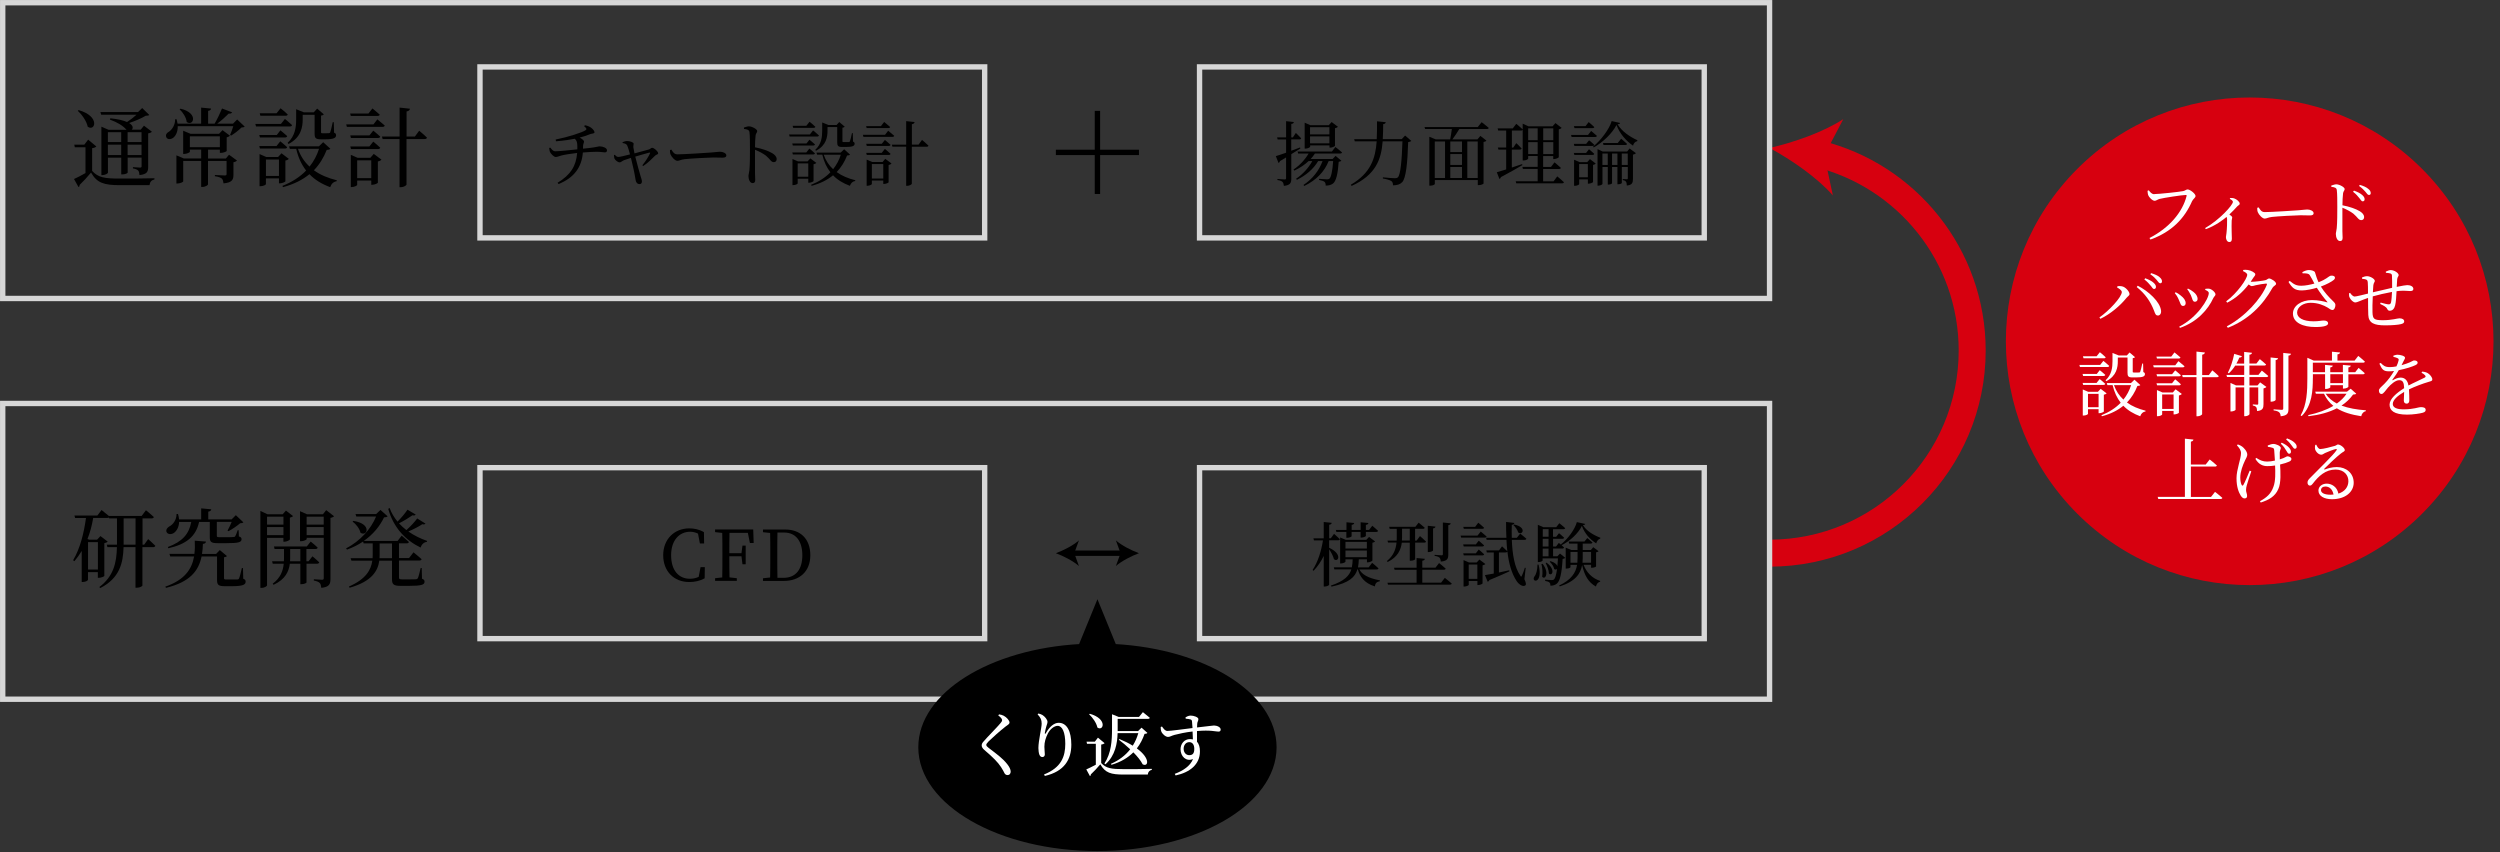 <?xml version="1.0" encoding="UTF-8"?><svg id="_レイヤー_2" xmlns="http://www.w3.org/2000/svg" viewBox="0 0 450.96 153.76"><rect x="0" y="0" width="450.96" height="153.76" fill="#333333" stroke="none"/><defs><style>.cls-1{stroke:#d7000f;stroke-width:4.87px;}.cls-1,.cls-2,.cls-3,.cls-4{fill:none;stroke-miterlimit:10;}.cls-2,.cls-3{stroke-width:.97px;}.cls-2,.cls-4{stroke:#000;}.cls-3{stroke:#d7d7d7;}.cls-5{fill:#fff;}.cls-6{fill:#d7000f;}.cls-4{stroke-width:.81px;}</style></defs><g id="_内容"><path class="cls-1" d="M327.95,27.74c15.96,3.92,27.8,18.32,27.8,35.49,0,20.19-16.36,36.55-36.55,36.55"/><path class="cls-6" d="M319.19,26.69c3.9,2.08,8.65,5.38,11.43,8.56l-1.55-7.22,3.43-6.54c-3.54,2.32-8.99,4.23-13.3,5.2Z"/><rect class="cls-3" x=".49" y=".49" width="318.71" height="53.35"/><path d="M16.61,30.82c1.11,1.22,2.27,1.39,5.02,1.39,1.84,0,4.32,0,6.23-.06v.22c-.53.11-.83.45-.89,1.03h-5.33c-2.88,0-4.14-.39-5.22-2.27-.59.72-1.5,1.71-2.07,2.24.03.2-.05.3-.19.37l-.81-1.45c.53-.23,1.31-.64,2.07-1.07v-4.66h-1.93l-.09-.47h1.81l.69-.9,1.48,1.23c-.11.12-.34.25-.76.31v4.1ZM14.18,19.86c4,1.14,2.94,3.96,1.64,2.99-.19-.98-1.03-2.17-1.79-2.87l.16-.12ZM18.25,20.67l-.14-.45h6.78l.76-.73,1.28,1.25c-.14.11-.31.12-.65.14-.72.45-1.96.97-2.99,1.31.76.47.75.95.47,1.2h1.62l.59-.72,1.43,1.09c-.09.12-.34.25-.67.3v6.01c0,.87-.17,1.37-1.57,1.51-.03-.36-.08-.64-.23-.81-.16-.16-.44-.31-.95-.39v-.23s1,.08,1.26.08c.25,0,.3-.08.3-.26v-1.54h-2.51v2.7c0,.08-.36.33-.97.33h-.19v-3.02h-2.4v2.71c0,.14-.5.44-1.01.44h-.17v-8.74l1.28.56h3.27l-.08-.06c-.53-.61-1.5-1.26-2.94-1.78l.08-.23c1.42.14,2.38.39,3.01.67.58-.37,1.23-.87,1.71-1.31h-6.36ZM19.46,23.85v1.78h2.4v-1.78h-2.4ZM21.86,27.97v-1.87h-2.4v1.87h2.4ZM23.02,23.85v1.78h2.51v-1.78h-2.51ZM25.53,27.97v-1.87h-2.51v1.87h2.51Z"/><path d="M44.14,22.84c-.12.11-.28.14-.58.16-.47.48-1.26,1.09-1.87,1.46l-.19-.12c.19-.41.42-1.04.58-1.57h-10.02c.03,1.07-.41,1.81-.87,2.12-.44.3-1.03.28-1.2-.16-.16-.41.08-.76.45-.95.59-.36,1.18-1.28,1.15-2.26l.25-.02c.09.28.14.56.19.81h4.25v-2.9l1.79.17c-.02.22-.16.36-.53.42v2.31h1.17c.48-.81,1.01-1.93,1.34-2.74l1.82.69c-.08.17-.3.28-.62.23-.51.53-1.31,1.26-2.07,1.82h2.85l.75-.76,1.36,1.29ZM41.3,27.9l1.45,1.06c-.09.11-.34.26-.64.31v2.24c0,.87-.2,1.42-1.79,1.57-.05-.37-.11-.67-.31-.87-.22-.17-.59-.34-1.25-.42v-.22s1.42.08,1.78.08c.26,0,.33-.08.33-.28v-2.34h-3.35v4.24c0,.09-.41.45-1.03.45h-.2v-4.69h-3.24v3.68c0,.12-.54.39-1.06.39h-.17v-5.08l1.32.56h3.15v-1.59h-2.04v.39c0,.11-.55.39-1.04.39h-.17v-4.19l1.31.55h5.17l.62-.65,1.34,1c-.09.11-.31.23-.59.3v2.46c-.02.09-.62.34-1.03.34h-.2v-.58h-2.13v1.59h3.21l.58-.69ZM32.56,19.6c3.38.81,2.29,3.29,1.12,2.4-.08-.79-.69-1.74-1.28-2.27l.16-.12ZM34.25,26.55h5.41v-1.96h-5.41v1.96Z"/><path d="M51.39,21.45s.81.64,1.29,1.11c-.03.17-.17.25-.39.25h-6.11l-.12-.45h4.61l.72-.9ZM49.93,24.35l.65-.84s.75.59,1.23,1.04c-.05.17-.2.25-.42.25h-4.5l-.12-.45h3.16ZM46.89,26.8l-.12-.45h3.1l.69-.86s.76.61,1.23,1.06c-.03.17-.17.25-.39.25h-4.5ZM51.49,32.7c-.02.11-.59.37-.98.37h-.19v-.89h-2.35v1.04c0,.11-.48.37-.98.37h-.17v-5.8l1.21.53h2.13l.62-.67,1.32,1.01c-.09.11-.33.25-.62.3v3.72ZM46.97,20.88l-.12-.45h3.04l.72-.9s.81.64,1.29,1.12c-.03.17-.19.23-.39.23h-4.53ZM50.32,31.74v-2.96h-2.35v2.96h2.35ZM59.59,26.83c-.12.14-.28.19-.65.2-.55,1.39-1.29,2.62-2.32,3.68,1.15.84,2.55,1.42,4.13,1.81l-.02.17c-.56.08-.97.47-1.17,1.07-1.51-.56-2.76-1.31-3.74-2.34-1.23,1.01-2.79,1.81-4.77,2.34l-.11-.23c1.74-.69,3.18-1.62,4.28-2.77-.81-1.04-1.42-2.32-1.79-3.91h-1.15l-.14-.45h5.38l.78-.75,1.29,1.18ZM51.88,25.77c1.37-1.26,1.54-2.85,1.54-4.22v-1.85l1.39.56h1.79l.61-.67,1.21,1.04c-.09.09-.23.19-.51.22v2.99c0,.16.05.2.3.2h.58c.25,0,.47,0,.56-.02.11-.02.16-.03.22-.16.09-.22.28-1.01.45-1.82h.19l.05,1.89c.31.12.36.26.36.48,0,.47-.45.72-1.9.72h-.86c-.95,0-1.11-.26-1.11-1.04v-3.38h-2.15v.84c0,1.29-.25,3.24-2.56,4.42l-.16-.2ZM53.75,26.84c.45,1.31,1.17,2.37,2.09,3.21.76-.95,1.34-2.04,1.71-3.21h-3.8Z"/><path d="M68.06,21.52s.83.67,1.34,1.12c-.03.17-.19.25-.4.25h-6.43l-.12-.45h4.91l.72-.92ZM63.28,20.92l-.12-.44h3.3l.72-.92s.81.65,1.32,1.12c-.05.17-.19.23-.41.23h-4.81ZM66.63,24.43l.7-.86s.78.61,1.26,1.07c-.05.17-.19.25-.41.25h-4.88l-.12-.47h3.44ZM63.31,26.89l-.12-.47h3.44l.7-.87s.78.62,1.26,1.09c-.05.17-.19.25-.41.25h-4.88ZM67.42,27.76l1.39,1.04c-.09.12-.34.26-.65.33v3.83c-.02.11-.61.37-1,.37h-.19v-.76h-2.54v.78c0,.12-.5.39-.98.39h-.17v-5.81l1.21.53h2.32l.61-.7ZM66.97,32.13v-3.21h-2.54v3.21h2.54ZM75.6,23.57s.9.73,1.42,1.26c-.03.17-.2.25-.42.25h-3.27v8.19c0,.19-.54.5-1.01.5h-.25v-8.69h-3.05l-.12-.45h3.18v-5.22l1.87.2c-.05.25-.19.42-.61.5v4.52h1.5l.78-1.06Z"/><line class="cls-2" x1="197.96" y1="34.99" x2="197.96" y2="20"/><line class="cls-2" x1="190.46" y1="27.49" x2="205.45" y2="27.49"/><path d="M105.52,22.59c.57.11.91.3,1.16.49.24.19.56.53.56.78s-.46.22-.76.33c-.68.27-1.26.47-1.92.63.42.21.79.53.79.7,0,.28-.18.38-.18.96v.34c.75-.08,1.47-.15,1.86-.22.8-.11.91-.2,1.14-.2.58,0,1.32.29,1.32.7,0,.27-.13.39-.4.39-.23,0-.76-.11-1.42-.11-.58,0-1.67.05-2.53.13-.21,2.66-1.56,4.54-4.38,5.69l-.18-.23c2.37-1.45,3.33-3,3.53-5.38-1,.11-2.44.34-2.91.48-.35.09-.63.25-.96.25s-.89-.58-1.04-.92c-.06-.15-.11-.39-.13-.71l.2-.06c.3.39.53.66.87.66.83,0,2.95-.24,4-.35v-.57c-.01-.63-.08-1.01-.46-1.34-.7.14-1.73.32-3.39.46l-.06-.32c2.14-.42,4.81-1.27,5.4-1.68.23-.16.22-.34-.27-.73l.15-.16Z"/><path d="M112.31,25.64c.27-.1.52-.2.83-.2.42,0,1.16.21,1.16.48,0,.2-.08.39-.05.67.03.18.1.63.2,1.08.9-.24,2.26-.61,2.64-.72.21-.08.38-.29.53-.29.38,0,1.1.66,1.1.99,0,.23-.38.24-.54.42-.46.44-1.21,1.26-2.16,1.88l-.15-.14c.61-.73,1.15-1.63,1.38-2.14.06-.14.01-.16-.13-.14-.43.1-1.62.46-2.53.72.32,1.29.76,2.86.96,3.52.09.29.24.72.24.95,0,.32-.14.49-.44.49-.4,0-.66-.34-.71-.81-.13-.9-.52-2.75-.83-3.92-.51.16-1.05.34-1.25.42-.39.16-.54.39-.78.39-.33,0-.81-.39-.95-.7-.05-.14-.06-.37-.08-.61l.14-.06c.18.18.34.39.64.39.27.01,1.23-.23,2.11-.46-.15-.58-.37-1.35-.52-1.63-.11-.24-.39-.34-.8-.42l-.03-.16Z"/><path d="M121.12,27.01c.29.46.51.83,1.08.83,1.19,0,5.45-.28,6.08-.33.85-.06,1.26-.14,1.58-.14.57,0,1.16.27,1.16.67,0,.25-.19.4-.65.4s-.9-.03-1.71-.03-4.19.19-5.14.3c-.78.09-.94.3-1.34.3s-1.04-.68-1.23-1.16c-.1-.25-.1-.52-.1-.78l.25-.08Z"/><path d="M134.19,23.01c.34-.1.63-.22.9-.22.57,0,1.5.52,1.5.85,0,.29-.24.37-.29.78-.08.57-.1,1.43-.11,2.15,1.23.23,2.44.65,3.14,1.08.43.27.77.61.77,1.06,0,.29-.18.54-.51.54-.52,0-.64-.52-1.45-1.19-.52-.38-1.14-.72-1.95-1.05-.01.99-.01,2.95,0,4.23.01.58.04.97.04,1.18,0,.43-.13.61-.47.61-.49,0-.75-.68-.75-1.26,0-.29.11-.54.17-1.05.1-.94.1-2.9.1-3.81,0-1.02,0-2.45-.09-3.07-.05-.4-.37-.51-.99-.58v-.24Z"/><path d="M146.67,23.53s.66.52,1.05.9c-.03.14-.14.2-.32.2h-4.96l-.1-.37h3.74l.58-.73ZM145.48,25.88l.53-.68s.61.48,1,.85c-.04.14-.16.2-.34.2h-3.66l-.1-.37h2.57ZM143.02,27.87l-.1-.37h2.52l.56-.7s.62.49,1,.86c-.03.14-.14.2-.32.2h-3.66ZM146.75,32.66c-.01.09-.48.3-.8.3h-.15v-.72h-1.91v.85c0,.09-.39.3-.8.3h-.14v-4.71l.99.43h1.73l.51-.54,1.08.82c-.08.09-.27.2-.51.24v3.02ZM143.08,23.06l-.1-.37h2.47l.58-.73s.66.52,1.05.91c-.03.14-.15.19-.32.19h-3.68ZM145.8,31.88v-2.4h-1.91v2.4h1.91ZM153.33,27.89c-.1.11-.23.15-.53.16-.44,1.13-1.05,2.12-1.88,2.99.94.68,2.07,1.15,3.35,1.47v.14c-.47.06-.8.38-.96.87-1.23-.46-2.24-1.06-3.04-1.9-1,.82-2.26,1.47-3.87,1.9l-.09-.19c1.42-.56,2.58-1.32,3.48-2.25-.66-.85-1.15-1.88-1.46-3.18h-.94l-.11-.37h4.36l.63-.61,1.05.96ZM147.06,27.03c1.11-1.02,1.25-2.31,1.25-3.43v-1.51l1.13.46h1.46l.49-.54.99.85c-.08.08-.19.15-.42.18v2.43c0,.13.04.16.24.16h.47c.2,0,.38,0,.46-.01.09-.01.13-.03.18-.13.08-.18.23-.82.37-1.48h.15l.04,1.53c.25.1.29.22.29.39,0,.38-.37.58-1.54.58h-.7c-.77,0-.9-.22-.9-.85v-2.74h-1.75v.68c0,1.05-.2,2.63-2.08,3.59l-.13-.16ZM148.58,27.91c.37,1.06.95,1.92,1.7,2.61.62-.77,1.09-1.66,1.39-2.61h-3.09Z"/><path d="M160.21,23.58s.67.54,1.09.91c-.03.14-.15.2-.33.2h-5.22l-.1-.37h3.99l.58-.75ZM156.33,23.1l-.1-.35h2.68l.58-.75s.66.53,1.08.91c-.04.14-.15.19-.33.19h-3.91ZM159.05,25.95l.57-.7s.63.49,1.02.87c-.04.14-.15.2-.33.2h-3.96l-.1-.38h2.8ZM156.35,27.95l-.1-.38h2.8l.57-.71s.63.51,1.02.89c-.04.14-.15.2-.33.2h-3.96ZM159.69,28.65l1.13.85c-.08.1-.28.22-.53.27v3.11c-.01.09-.49.3-.81.3h-.15v-.62h-2.06v.63c0,.1-.4.32-.8.32h-.14v-4.72l.99.43h1.88l.49-.57ZM159.33,32.2v-2.61h-2.06v2.61h2.06ZM166.33,25.25s.73.59,1.15,1.02c-.03.14-.16.2-.34.2h-2.66v6.65c0,.15-.44.4-.82.4h-.2v-7.06h-2.48l-.1-.37h2.58v-4.24l1.52.16c-.04.2-.15.34-.49.4v3.67h1.21l.63-.86Z"/><rect class="cls-3" x="86.58" y="12.07" width="91.04" height="30.84"/><path d="M234.59,26.77c-.44.28-1,.63-1.66,1.04v4.39c0,.76-.14,1.2-1.34,1.33-.03-.3-.09-.54-.24-.71-.16-.16-.44-.28-.92-.34v-.2s1.06.09,1.29.09c.2,0,.27-.06.27-.24v-3.73c-.34.22-.71.43-1.1.66-.03.14-.13.28-.27.33l-.48-1.23c.37-.1,1.04-.33,1.85-.61v-2.39h-1.52l-.1-.37h1.62v-2.93l1.4.15c-.03.19-.15.32-.46.35v2.43h.28l.54-.81s.61.57.96.97c-.04.14-.15.2-.33.2h-1.46v2.04c.52-.19,1.05-.39,1.59-.59l.06.18ZM237.19,27.69c-.22.34-.47.68-.76.99h3.95l.54-.56,1.04.87c-.08.1-.23.16-.48.19-.15,2.24-.48,3.49-1.02,3.92-.34.27-.8.38-1.33.38.01-.28-.04-.52-.2-.67-.16-.15-.57-.28-.99-.35v-.2c.44.03,1.19.09,1.42.09.21,0,.33-.03.44-.11.3-.25.56-1.35.68-3.18h-.81c-.78,1.95-2.25,3.44-4.41,4.49l-.13-.19c1.64-1.08,2.8-2.58,3.44-4.3h-.8c-.83,1.42-2.19,2.57-3.83,3.38l-.14-.2c1.23-.82,2.25-1.97,2.92-3.18h-.67c-.72.68-1.61,1.26-2.58,1.72l-.14-.2c1.13-.75,2.09-1.8,2.72-2.88h-1.88l-.1-.37h6.19l.63-.81s.75.57,1.19.97c-.03.14-.15.2-.32.2h-4.57ZM236.31,26.49c0,.09-.43.32-.82.32h-.15v-4.68l1.04.46h3.3l.53-.58,1.14.87c-.09.1-.28.19-.54.25v3.16c-.01.09-.48.34-.83.34h-.16v-.4h-3.49v.27ZM236.31,22.95v1.29h3.49v-1.29h-3.49ZM239.8,25.85v-1.25h-3.49v1.25h3.49Z"/><path d="M254.57,25.42c-.11.11-.27.16-.56.22-.11,3.81-.41,6.5-1.06,7.2-.39.42-.92.59-1.68.59.01-.32-.06-.59-.28-.76-.25-.18-.91-.37-1.54-.47v-.21c.72.08,1.85.16,2.18.16.27,0,.38-.04.52-.16.48-.43.72-3.07.83-6.5h-3.57c-.25,3.24-1.21,6.05-5.6,8.05l-.14-.22c3.59-2.1,4.44-4.76,4.66-7.83h-3.95l-.11-.38h4.07c.06-1.02.05-2.11.05-3.23l1.58.16c-.04.19-.14.32-.46.35-.01.92-.03,1.83-.08,2.71h3.42l.61-.65,1.11.96Z"/><path d="M267.25,22.03s.82.61,1.3,1.04c-.04.14-.16.2-.33.2h-4.98c-.38.63-.86,1.35-1.25,1.87h4.52l.53-.63,1.09.86c-.09.11-.24.19-.52.24v7.48c0,.08-.38.3-.87.3h-.17v-.91h-7.75v.71c0,.08-.33.3-.83.3h-.16v-8.82l1.15.47h2.61c.1-.52.23-1.28.3-1.87h-4.82l-.11-.35h9.6l.71-.89ZM258.81,32.11h1.85v-6.59h-1.85v6.59ZM263.72,25.52h-2.11v1.91h2.11v-1.91ZM263.72,27.79h-2.11v1.96h2.11v-1.96ZM261.61,32.11h2.11v-1.99h-2.11v1.99ZM264.68,25.52v6.59h1.88v-6.59h-1.88Z"/><path d="M273.53,22.35s.72.58,1.15,1c-.02.14-.15.2-.33.2h-1.63v3.07h.25l.54-.8s.62.57.97.97c-.04.13-.15.19-.33.19h-1.44v3.24c.59-.19,1.21-.4,1.85-.62l.06.18c-.9.52-2.18,1.28-3.87,2.16-.04.15-.15.29-.28.34l-.47-1.21c.34-.09.95-.28,1.69-.51v-3.58h-1.4l-.1-.37h1.5v-3.07h-1.44l-.1-.38h2.73l.63-.82ZM280.91,31.82s.75.61,1.2,1.05c-.04.14-.17.2-.34.2h-8.26l-.1-.37h3.96v-2.23h-2.66l-.1-.37h2.76v-1.96h-1.71v.47c0,.11-.41.34-.82.34h-.17v-6.64l1.06.48h4.33l.52-.59,1.12.87c-.08.1-.27.2-.52.27v5.01c-.01.1-.51.34-.85.34h-.15v-.54h-1.82v1.96h1.42l.63-.83s.72.58,1.15,1c-.03.14-.17.2-.34.2h-2.86v2.23h1.88l.66-.89ZM275.66,23.15v2.14h1.71v-2.14h-1.71ZM277.37,27.79v-2.15h-1.71v2.15h1.71ZM278.37,23.15v2.14h1.82v-2.14h-1.82ZM280.19,27.79v-2.15h-1.82v2.15h1.82Z"/><path d="M287.02,23.62s.63.52,1.04.89c-.04.14-.16.2-.33.2h-4.24l-.1-.37h3.06l.57-.72ZM286.11,25.96l.53-.66s.59.47.95.82c-.03.14-.15.2-.32.2h-3.28l-.1-.37h2.21ZM283.99,27.96l-.1-.37h2.21l.53-.67s.59.48.95.83c-.03.14-.15.2-.32.2h-3.28ZM284.01,23.1l-.1-.35h2.1l.56-.73s.63.52,1.02.9c-.04.14-.15.19-.32.19h-3.26ZM286.8,28.7l1.05.81c-.08.1-.27.19-.49.24v3.09c-.01.08-.48.29-.78.29h-.15v-.77h-1.57v.86c0,.09-.41.3-.78.3h-.14v-4.71l.97.43h1.4l.49-.54ZM286.42,31.98v-2.38h-1.57v2.38h1.57ZM292.24,22.18c-.03.14-.15.22-.46.23.73,1.25,2.19,2.26,3.57,2.88v.16c-.42.1-.71.44-.77.83-1.28-.87-2.43-2.21-2.99-3.73-.81,1.56-2.49,3.14-4.11,4.05l-.1-.16c1.35-1.08,2.93-3.15,3.34-4.6l1.52.34ZM293.95,26.78l1.15.85c-.09.11-.28.22-.54.27v4.33c0,.73-.13,1.14-1.11,1.24-.01-.29-.04-.53-.14-.68-.1-.15-.27-.25-.59-.3v-.2s.57.05.73.05c.15,0,.18-.06.18-.22v-1.99h-1.08v2.88c0,.06-.25.23-.66.23h-.13v-3.11h-.97v2.93c0,.05-.25.24-.66.24h-.11v-3.18h-.96v3.05c0,.11-.37.32-.75.32h-.14v-6.59l.95.44h4.38l.46-.56ZM290.01,29.75v-2.05h-.96v2.05h.96ZM292.42,25.02s.67.54,1.08.94c-.04.14-.16.2-.34.2h-3.91l-.1-.37h2.67l.61-.77ZM291.76,29.75v-2.05h-.97v2.05h.97ZM293.62,29.75v-2.05h-1.08v2.05h1.08Z"/><rect class="cls-3" x="216.38" y="12.07" width="91.04" height="30.84"/><rect class="cls-3" x=".49" y="72.78" width="318.71" height="53.35"/><path d="M26.71,97.23s.83.72,1.31,1.22c-.05.17-.19.25-.41.25h-1.92v6.93c-.02.09-.41.39-1.03.39h-.22v-7.32h-2.15c-.08,2.84-.7,5.59-4.19,7.37l-.19-.17c2.6-1.96,3.12-4.42,3.18-7.2h-1.71l-.12-.45h1.84v-4.74h-1.4l-.05-.16c-.06.05-.17.08-.3.08h-2.54c-.22,1.34-.56,2.62-1.03,3.8l.3.12h1.43l.61-.65,1.31,1c-.09.11-.33.22-.61.28v5.92c-.02.08-.58.33-.97.33h-.2v-1.03h-1.78v1.39c0,.11-.37.39-.93.39h-.2v-5.59c-.39.65-.83,1.26-1.32,1.84l-.23-.17c1.25-2.1,1.95-4.88,2.32-7.62h-1.96l-.12-.44h4.13l.76-1s.78.61,1.32,1.07h5.91l.78-1.03s.9.72,1.42,1.22c-.03.17-.19.25-.39.25h-1.65v4.74h.3l.72-1.01ZM15.88,97.79v4.95h1.78v-4.95h-1.78ZM24.45,98.25v-4.74h-2.15v4.74h2.15Z"/><path d="M43.89,104.4c.34.12.42.28.42.53,0,.55-.53.81-2.51.81h-1.26c-1.2,0-1.39-.28-1.39-1.17v-4.19h-2.79c-.53,2.6-2.1,4.61-6.42,5.66l-.12-.22c3.46-1.2,4.78-3.12,5.19-5.44h-4.3l-.14-.47h4.5c.09-.76.11-1.56.06-2.38l2.03.16c-.03.26-.23.39-.56.42-.02.62-.06,1.23-.16,1.81h2.54l.67-.7,1.29,1.09c-.08.09-.23.17-.53.22v3.75c0,.2.06.25.44.25h1.99c.14-.02.22-.05.28-.19.12-.23.31-1.03.51-1.87h.2l.05,1.93ZM32.31,94.13c-.03,1.03-.5,1.71-.98,2.03-.45.28-1.09.25-1.29-.2-.14-.41.11-.76.5-1,.67-.31,1.32-1.22,1.31-2.24h.26c.11.34.16.67.19.97h3.99v-1.99l1.82.17c-.03.22-.17.36-.54.42v1.4h4.21l.76-.76,1.36,1.29c-.11.12-.28.16-.59.17-.51.45-1.42,1.07-2.1,1.43l-.17-.11c.23-.41.55-1.06.75-1.57h-2.68v2.51c0,.19.05.25.5.25h1.29c.54,0,1.01,0,1.21-.03.16,0,.25-.03.31-.12.11-.16.28-.58.45-1.11h.17l.05,1.12c.39.12.48.28.48.5,0,.53-.48.73-2.76.72h-1.51c-1.23,0-1.46-.23-1.46-1.09v-2.74h-1.93c-.56,2.62-2.31,4.02-5.55,4.75l-.08-.23c2.63-.97,3.82-2.35,4.22-4.52h-2.18Z"/><path d="M48.17,97v8.57c0,.16-.42.47-.98.47h-.22v-13.88l1.28.61h2.74l.59-.67,1.29,1c-.09.09-.31.22-.58.28v3.93c-.02.12-.59.41-.98.41h-.19v-.7h-2.96ZM48.17,93.2v1.43h2.96v-1.43h-2.96ZM51.13,96.53v-1.46h-2.96v1.46h2.96ZM55.29,101.69v3.38c0,.06-.36.31-.92.31h-.19v-3.69h-1.9c-.17,1.36-.78,2.8-2.93,3.8l-.16-.2c1.42-1.06,1.87-2.34,1.99-3.6h-1.98l-.12-.45h2.13c.02-.19.02-.37.02-.56v-1.65h-1.7l-.11-.45h5.92l.7-.89s.79.62,1.26,1.09c-.03.17-.17.25-.39.25h-1.64v2.21h.39l.7-.89s.76.62,1.23,1.09c-.05.17-.2.25-.42.25h-1.9ZM54.18,101.24v-2.21h-1.84v1.65c0,.19,0,.37-.02.56h1.85ZM60.26,93.12c-.09.11-.34.25-.65.3v11c0,.93-.19,1.46-1.65,1.62-.05-.39-.11-.7-.28-.87-.2-.2-.51-.34-1.07-.45v-.23s1.2.09,1.48.09c.23,0,.31-.09.31-.31v-7.26h-3.08v.23c0,.12-.53.39-1.01.39h-.19v-5.42l1.26.56h2.87l.59-.75,1.43,1.11ZM55.31,93.2v1.43h3.08v-1.43h-3.08ZM58.39,96.53v-1.46h-3.08v1.46h3.08Z"/><path d="M76.1,104.38c.39.14.48.3.48.55,0,.55-.53.75-2.85.75h-1.48c-1.26,0-1.54-.28-1.54-1.2v-3.35h-2.29c-.25,1.82-1.31,3.74-5.36,4.89l-.12-.22c3.04-1.32,3.99-2.98,4.22-4.67h-3.77l-.14-.44h3.96c0-.19.02-.39.02-.58v-2.09h-1.64l-.09-.34c-.86.58-1.82,1.07-2.91,1.46l-.16-.22c2.52-1.31,4.47-3.46,5.41-5.75h-3.57l-.14-.44h3.72l.78-.75,1.29,1.15c-.12.14-.3.17-.65.2-.76,1.6-1.98,3.08-3.65,4.24h6.11l.72-.95s.83.67,1.31,1.14c-.03.17-.19.25-.39.25h-1.4v2.66h1.81l.81-1.04s.9.73,1.46,1.23c-.05.17-.2.25-.42.25h-3.66v3.04c0,.26.05.36.58.36h1.28c.58,0,1.01-.02,1.21-.02.16-.02.23-.06.33-.19.12-.23.33-1.03.51-1.84h.19l.05,1.9ZM63.74,93.96c3.46.53,2.48,2.94,1.28,2.13-.14-.72-.79-1.54-1.42-2.01l.14-.12ZM70.71,100.69v-2.66h-2.23v2.07c0,.2,0,.39-.02.59h2.24ZM76.75,94.44c-.11.14-.23.2-.58.12-.59.41-1.59.92-2.51,1.31,1.03.73,2.2,1.29,3.38,1.7l-.03.17c-.53.06-.95.44-1.15,1.03-2.77-1.36-4.88-3.61-5.83-6.98l.25-.16c.33.92.83,1.73,1.43,2.46.67-.67,1.42-1.56,1.79-2.15l1.48.87c-.11.16-.23.22-.58.14-.59.42-1.54,1-2.43,1.45.4.44.86.84,1.34,1.22.73-.65,1.54-1.53,1.95-2.1l1.48.92Z"/><line class="cls-2" x1="193.4" y1="99.79" x2="202.52" y2="99.79"/><path d="M190.46,99.79c1.38.51,3.1,1.39,4.16,2.31l-.84-2.31.84-2.31c-1.06.93-2.78,1.8-4.16,2.31Z"/><path d="M205.45,99.79c-1.38.51-3.1,1.39-4.16,2.31l.84-2.31-.84-2.31c1.06.93,2.78,1.8,4.16,2.31Z"/><path d="M127.14,102.28l-.03,2.04c-.86.47-1.78.67-2.77.67-2.8,0-4.71-1.96-4.71-4.84s2-4.84,4.71-4.84c.8,0,1.73.15,2.64.68l.03,2.04h-.76l-.34-1.77c-.48-.24-.95-.34-1.42-.34-1.91,0-3.43,1.48-3.43,4.24s1.39,4.24,3.38,4.24c.52,0,1.06-.09,1.59-.34l.34-1.76h.76Z"/><path d="M131.59,96.12c-.03,1.2-.03,2.42-.03,3.67h2.19l.18-1.37h.58v3.36h-.58l-.18-1.44h-2.19c0,1.35,0,2.59.03,3.81l1.32.15v.48h-3.92v-.48l1.29-.14c.03-1.21.03-2.43.03-3.67v-.68c0-1.24,0-2.47-.03-3.68l-1.29-.14v-.48h6.88l.08,2.44h-.68l-.37-1.83h-3.3Z"/><path d="M141.67,95.52c2.69,0,4.5,1.66,4.5,4.64s-2,4.63-4.76,4.63h-3.78v-.48l1.29-.14c.03-1.21.03-2.45.03-3.86v-.48c0-1.24,0-2.48-.03-3.69l-1.29-.14v-.48h4.04ZM141.33,104.23c2.21,0,3.4-1.51,3.4-4.07s-1.19-4.1-3.29-4.1h-1.2c-.03,1.23-.03,2.49-.03,3.77v.48c0,1.4,0,2.67.03,3.92h1.09Z"/><rect class="cls-3" x="86.58" y="84.36" width="91.04" height="30.84"/><path d="M239.76,98.81c2.45,1.13,1.64,2.72.86,2.05-.13-.56-.52-1.26-.86-1.78v6.39c0,.11-.41.33-.78.33h-.2v-5.52c-.47.99-1.08,1.88-1.83,2.68l-.18-.14c.97-1.48,1.57-3.42,1.87-5.34h-1.62l-.1-.37h1.86v-2.95l1.44.15c-.03.19-.13.3-.46.35v2.44h.29l.59-.8s.66.56,1.05.96c-.04.14-.17.2-.33.2h-1.61v1.33ZM245.2,102.7c.42.85,1.47,1.57,3.71,1.99v.15c-.54.11-.85.33-.9.94-2.02-.61-2.76-1.91-3.07-3.07h-.09c-.41,1.39-1.48,2.43-4.67,3.11l-.11-.19c2.43-.82,3.34-1.78,3.69-2.92h-3.06l-.1-.37h3.25c.1-.46.13-.94.15-1.45h-1.3v.43c0,.1-.43.32-.82.32h-.14v-4.69l1.04.44h3.67l.51-.54,1.09.82c-.08.1-.27.19-.49.23v3.21c-.01.09-.49.33-.82.33h-.16v-.54h-1.47c-.03.52-.06,1-.15,1.45h1.92l.63-.82s.73.57,1.15.99c-.04.14-.17.2-.33.2h-3.11ZM240.98,95.59h1.9v-1.38l1.4.13c-.04.18-.14.29-.46.34v.91h1.62v-1.38l1.4.13c-.04.18-.14.29-.46.34v.91h.58l.57-.75s.66.52,1.05.91c-.04.14-.15.2-.32.2h-1.88v.72c0,.1-.43.3-.8.3h-.15v-1.02h-1.62v.78c0,.09-.42.28-.78.28h-.17v-1.06h-1.8l-.1-.37ZM242.7,97.74v1.21h3.86v-1.21h-3.86ZM242.7,100.51h3.86v-1.2h-3.86v1.2Z"/><path d="M250.18,101.2c1.23-1,1.62-2.18,1.73-3.33h-1.53l-.1-.35h1.66c.01-.19.01-.39.01-.58v-1.54h-1.27l-.1-.37h4.73l.59-.75s.68.53,1.1.92c-.04.14-.15.19-.32.19h-1.42v2.13h.27l.61-.82s.68.58,1.09.99c-.03.14-.15.19-.33.19h-1.63v3c-.01.06-.32.27-.82.27h-.15v-3.26h-1.44c-.15,1.24-.7,2.57-2.54,3.48l-.14-.15ZM260.63,104.25s.78.59,1.25,1.02c-.04.13-.18.19-.34.19h-11.17l-.1-.35h5.26v-2.33h-3.97l-.1-.37h4.07v-1.75l1.49.14c-.03.18-.14.3-.46.35v1.25h2.38l.64-.83s.76.58,1.2,1c-.04.14-.16.2-.34.2h-3.88v2.33h3.39l.67-.86ZM252.91,96.92c0,.19-.01.39-.03.59h1.42v-2.13h-1.39v1.53ZM258.5,99.29c0,.1-.42.29-.76.29h-.19v-4.74l1.39.15c-.03.16-.13.28-.44.33v3.97ZM258.78,100.08s1.04.09,1.25.09c.19,0,.24-.06.24-.23v-5.69l1.42.15c-.04.18-.15.28-.44.33v5.27c0,.76-.15,1.19-1.34,1.3-.04-.29-.09-.53-.23-.7-.18-.15-.43-.27-.9-.33v-.2Z"/><path d="M267.11,95.88s.63.53,1.05.9c-.04.14-.16.2-.34.2h-4.25l-.1-.37h3.05l.59-.73ZM266.21,98.21l.52-.67s.62.48.97.83c-.03.14-.15.2-.3.2h-3.37l-.1-.37h2.28ZM264.04,100.18l-.1-.37h2.28l.52-.68s.62.49.97.85c-.03.14-.15.2-.3.2h-3.37ZM264.05,95.39l-.1-.35h2.14l.57-.75s.66.53,1.05.91c-.04.14-.17.19-.33.19h-3.33ZM267.95,101.74c-.09.09-.28.19-.52.24v3.26c0,.09-.47.29-.78.29h-.15v-.73h-1.56v.7c0,.09-.41.3-.8.3h-.14v-4.77l.97.43h1.4l.49-.53,1.08.81ZM266.49,104.42v-2.59h-1.56v2.59h1.56ZM274.22,96.26s.7.53,1.12.92c-.04.14-.16.2-.34.2h-2.29c.09,2.53.47,4.95,1.53,6.46.13.24.19.24.3-.03.15-.3.37-.91.52-1.4l.15.03-.23,2.04c.29.66.35.96.18,1.1-.44.37-1.21-.19-1.58-.76-.94-1.42-1.42-3.24-1.67-5.33-.04.11-.16.16-.32.16h-1.21v3.62c.58-.13,1.23-.27,1.86-.4l.04.19c-.85.38-2.04.94-3.63,1.58-.05.16-.18.27-.3.3l-.49-1.2c.34-.05.91-.15,1.59-.28v-3.81h-1.25l-.1-.37h2.3l.54-.73s.58.52.96.89c-.08-.67-.13-1.35-.16-2.06h-3.57l-.1-.37h3.66c-.05-.92-.06-1.88-.06-2.86l1.49.18c-.01.16-.13.3-.46.35-.01.77-.03,1.56,0,2.33h.91l.61-.76ZM273.14,94.62c2.28.47,1.54,2,.73,1.44-.13-.46-.52-1.01-.87-1.35l.14-.09Z"/><path d="M277.53,101.84c.89,3.62-1.44,3.23-.75,2.16.34-.4.54-1.19.56-2.16h.19ZM285.95,94.5c-.03.13-.15.19-.42.22.63,1.05,1.94,1.82,3.15,2.28l-.03.16c-.38.13-.64.47-.71.86-1.13-.71-2.12-1.82-2.59-3.16-.68,1.39-2.16,2.74-3.66,3.49.15.13.32.28.44.4-.04.14-.14.2-.32.2h-1.66v1.39h.78l.47-.49.96.78c-.1.1-.25.15-.49.19-.15,2.67-.49,3.98-1.02,4.44-.32.28-.73.39-1.18.39,0-.24-.02-.46-.18-.58-.11-.13-.43-.23-.77-.28v-.23c.37.04.94.08,1.16.08.21,0,.3-.03.43-.11.21-.19.42-.82.56-1.91-.11.14-.3.16-.51.03-.08-.46-.47-1.02-.82-1.33l.15-.1c.77.23,1.13.59,1.24.91.04-.42.08-.89.1-1.4h-2.77v.38c0,.06-.28.28-.72.28h-.14v-6.73l1.01.44h2.3l.57-.72s.66.51,1.06.89c-.04.13-.17.19-.33.19h-1.87v1.37h.57l.51-.65s.58.46.92.81c-.03.14-.14.2-.3.2h-1.69v1.4h.53l.51-.66s.23.19.49.4l-.1-.15c1.21-.92,2.53-2.73,2.86-4l1.49.32ZM278.26,101.7c1.28,1.62.46,3.01-.08,2.33.13-.72.04-1.66-.13-2.28l.2-.05ZM278.29,95.45v1.37h1.05v-1.37h-1.05ZM279.33,97.19h-1.05v1.4h1.05v-1.4ZM279.33,98.96h-1.05v1.39h1.05v-1.39ZM278.97,101.5c1.7,1.23,1,2.53.43,1.96-.01-.61-.33-1.4-.59-1.9l.16-.06ZM285.65,101.88c.52,1.39,1.59,2.47,3.01,2.91l-.03.14c-.37.09-.64.39-.75.87-1.37-.75-2.07-2.01-2.49-3.88-.27,1.54-1.19,2.95-4.04,3.86l-.11-.16c2.2-1.04,3-2.29,3.24-3.73h-1.19v.42c0,.08-.27.25-.72.25h-.14v-3.77l1.01.42h1.12v-1.16h-1.5l-.1-.37h2.85l.51-.63s.58.46.94.81c-.04.13-.15.19-.3.19h-1.46v1.16h1.47l.43-.51.95.72c-.06.1-.19.16-.44.21v2.54c0,.05-.33.24-.76.24h-.14v-.53h-1.35ZM284.53,101.51c.02-.29.04-.59.04-.9v-1.05h-1.28v1.95h1.24ZM285.5,99.56v1.04c0,.3-.01.61-.04.91h1.54v-1.95h-1.5Z"/><rect class="cls-3" x="216.38" y="84.36" width="91.04" height="30.84"/><path d="M200.99,116.57l-3.03-7.41-3.03,7.41c-16.2.88-28.88,8.7-28.88,18.23,0,10.11,14.29,18.31,31.91,18.31s31.91-8.2,31.91-18.31c0-9.53-12.68-17.35-28.88-18.23Z"/><path class="cls-4" d="M200.99,116.57l-3.03-7.41-3.03,7.41c-16.2.88-28.88,8.7-28.88,18.23,0,10.11,14.29,18.31,31.91,18.31s31.91-8.2,31.91-18.31c0-9.53-12.68-17.35-28.88-18.23Z"/><path class="cls-5" d="M180.06,129.07l.15-.21c.32.05.59.11.85.25.53.28,1.04.86,1.04,1.21,0,.3-.27.4-.73.75-.87.67-2.49,2.11-3.02,2.64-.35.37-.44.51-.44.66,0,.18.15.33.43.54,1.28.99,2.47,1.81,3.35,2.93.38.48.62.95.62,1.34,0,.35-.18.63-.59.63-.24,0-.43-.15-.53-.34-.14-.27-.27-.57-.62-1.1-.56-.87-1.49-1.8-3.01-3.09-.33-.28-.48-.56-.48-.82,0-.23.11-.47.34-.71.65-.77,2.49-2.61,3.05-3.3.21-.25.29-.38.29-.54,0-.23-.2-.49-.68-.85Z"/><path class="cls-5" d="M187.16,128.86l.15-.15c.25.05.49.13.7.25.51.3.94.9.94,1.23,0,.28-.1.48-.19.78-.13.4-.2.77-.28,1.2-.04.27.06.28.2.04.61-1.09,1.45-1.83,2.29-1.83,1.49,0,2.28,1.54,2.28,3.95,0,2.68-1.27,4.83-4.78,5.64l-.14-.27c3.15-1.25,3.83-3.29,3.83-5.52,0-2.1-.54-3.25-1.38-3.25-.57,0-1.32.53-1.76,1.38-.4.8-.63,1.54-.63,2.4,0,.53.08.92.08,1.38,0,.28-.18.47-.43.47-.23,0-.4-.1-.54-.39-.13-.29-.19-.86-.19-1.23,0-1.33.59-3.67.59-4.4s-.2-1.08-.73-1.68Z"/><path class="cls-5" d="M198.64,137.64c.89.96,1.83,1.1,4.07,1.1,1.49,0,3.49,0,5.06-.05v.18c-.43.09-.68.38-.73.85h-4.31c-2.35,0-3.36-.3-4.25-1.85-.49.59-1.24,1.4-1.72,1.83.03.15-.05.24-.15.3l-.66-1.21c.43-.18,1.09-.51,1.72-.85v-3.77h-1.59l-.08-.38h1.49l.56-.73,1.21,1c-.1.1-.29.2-.62.25v3.33ZM196.58,128.75c3.29.94,2.44,3.26,1.37,2.48-.16-.82-.86-1.8-1.49-2.38l.13-.1ZM199.22,137.72c1.23-1.86,1.37-4.14,1.37-6.15v-2.73l1.19.48h3.68l.7-.86s.77.61,1.25,1.02c-.03.13-.17.19-.34.19h-5.46v2.2h3.68l.63-.61,1.05.94c-.09.13-.21.16-.51.18-.33.95-.78,1.83-1.39,2.62,2.5,1.83,2.07,3.4,1.05,2.87-.34-.67-.96-1.43-1.68-2.16-.97.97-2.25,1.75-3.95,2.25l-.09-.18c1.48-.65,2.63-1.54,3.47-2.62-.7-.66-1.43-1.26-2.06-1.73l.14-.11c.95.39,1.73.78,2.38,1.19.44-.7.77-1.45,1-2.26h-3.73c-.05,1.78-.4,4.04-2.2,5.62l-.17-.14Z"/><path class="cls-5" d="M213.83,129.4c.25-.14.59-.32.95-.32.57,0,1.39.29,1.39.63,0,.32-.2.52-.21.85-.01.15-.03.38-.03.66,2.16-.23,2.79-.35,3.05-.35.51,0,1.21.27,1.21.73,0,.28-.15.37-.43.37-.46,0-1.38-.32-3.84-.1-.01.61-.01,1.3,0,1.94.37.39.53,1,.53,1.72,0,2.4-1.86,3.81-4.39,4.35l-.15-.29c1.54-.57,2.81-1.44,3.29-2.67-1.25.52-2.25-.49-2.25-1.77,0-.97.67-1.83,1.71-1.83.19,0,.37.03.52.06-.01-.37-.03-.89-.06-1.43-1.27.14-2.52.42-3.24.61-.58.15-.82.37-1.19.37-.46,0-1.08-.59-1.21-.99-.09-.23-.11-.54-.11-.8l.23-.09c.33.44.56.8.99.8.49.01,3.04-.34,4.52-.52-.03-.46-.06-.87-.09-1.18-.03-.24-.09-.32-.29-.38-.19-.06-.48-.1-.85-.13l-.03-.24ZM215.43,135.08c0-.77-.35-1.21-.9-1.21-.62,0-1.02.54-1.02,1.19,0,.68.43,1.16,1.01,1.16.62,0,.91-.32.91-1.14Z"/><circle class="cls-6" cx="405.81" cy="61.57" r="43.98" transform="translate(75.32 304.98) rotate(-45)"/><path class="cls-5" d="M388.6,35.01c.8,0,4.59-.4,5.21-.54.38-.08.54-.3.8-.3.44,0,1.43.78,1.43,1.18,0,.32-.44.54-.63.95-1.38,3.14-3.66,5.52-7.5,6.91l-.18-.28c3.58-1.82,5.96-4.66,6.69-7.56.05-.16-.03-.2-.14-.2-.65,0-4,.52-4.72.71-.33.08-.62.34-.89.34-.43,0-1.05-.67-1.18-1.04-.06-.22-.09-.42-.11-.76l.23-.09c.24.32.53.7.99.7Z"/><path class="cls-5" d="M402.27,35.71c.24,0,.48-.01.75.08.46.15.99.63.99.94,0,.25-.2.25-.47.52-.34.38-.81.89-1.4,1.44.29.2.52.38.52.54,0,.15-.09.3-.1.56-.05,1.35.03,2.76.03,3.28,0,.39-.15.59-.44.59-.43,0-.63-.48-.63-.9,0-.18.08-.38.1-.7.1-.83.13-2.11.11-2.54-.01-.16-.04-.28-.09-.39-.64.54-2.06,1.61-3.74,2.21l-.13-.2c2.58-1.47,5.01-4.15,5.01-4.73,0-.2-.29-.4-.56-.53l.06-.16Z"/><path class="cls-5" d="M407.44,37.43c.29.46.51.83,1.08.83,1.19,0,5.45-.28,6.08-.33.85-.06,1.26-.14,1.58-.14.57,0,1.16.27,1.16.67,0,.25-.19.4-.65.4s-.9-.03-1.71-.03-4.19.19-5.14.3c-.78.09-.94.3-1.34.3s-1.04-.68-1.23-1.16c-.1-.25-.1-.52-.1-.78l.25-.08Z"/><path class="cls-5" d="M420.53,33.47c.34-.1.63-.22.9-.22.57,0,1.51.52,1.51.85,0,.29-.24.37-.29.78-.08.57-.1,1.43-.11,2.15,1.23.23,2.44.65,3.14,1.08.43.27.77.61.77,1.06,0,.29-.18.54-.51.54-.52,0-.65-.52-1.46-1.19-.52-.38-1.14-.72-1.95-1.05-.01.99-.01,2.95,0,4.22.01.58.04.97.04,1.18,0,.43-.13.61-.47.61-.49,0-.75-.68-.75-1.27,0-.29.11-.54.16-1.05.1-.94.1-2.9.1-3.81,0-1.02,0-2.45-.09-3.07-.05-.4-.37-.51-.99-.58v-.24ZM424.61,34.38c.66.24,1.16.49,1.5.8.32.28.43.52.43.77,0,.23-.14.37-.35.37-.2,0-.34-.25-.59-.57-.27-.33-.58-.73-1.15-1.16l.17-.2ZM425.68,33.35c.67.19,1.18.43,1.49.7.34.25.47.51.47.78,0,.23-.11.34-.33.34s-.35-.25-.63-.58c-.27-.29-.54-.62-1.15-1.05l.15-.19Z"/><path class="cls-5" d="M381.89,51.85l.08-.23c.2-.01.53-.04.81.03.63.11,1.35.96,1.35,1.39,0,.27-.3.4-.56.71-1.12,1.4-2.9,2.9-4.69,3.76l-.18-.25c1.73-1.19,4.04-3.69,4.04-4.58,0-.3-.48-.63-.85-.82ZM389.25,56.91c-.38.01-.49-.29-.68-.83-.67-1.73-1.63-3.1-3.14-4.3l.18-.24c1.9.95,4.06,2.9,4.21,4.52.05.51-.21.86-.57.86ZM387.97,51.56c-.27-.33-.61-.73-1.16-1.15l.15-.22c.66.24,1.19.51,1.52.82.3.28.42.49.42.75,0,.23-.14.37-.35.37-.19,0-.33-.25-.57-.57ZM389.06,50.53c-.28-.32-.58-.65-1.18-1.06l.15-.2c.66.2,1.19.43,1.49.7.34.28.47.52.47.78,0,.23-.13.35-.33.35-.21,0-.35-.27-.61-.57Z"/><path class="cls-5" d="M392.3,52.86l.15-.14c.35.15.7.4.91.58.57.43.9.91.9,1.38,0,.29-.16.51-.47.51-.46,0-.47-.53-.81-1.21-.2-.46-.43-.81-.68-1.11ZM393.23,59.14l-.14-.21c3.28-1.68,5.34-5.01,5.34-6.07,0-.22-.2-.38-.66-.58l.05-.18c.18-.01.42-.05.63-.03.52.06,1.19.67,1.19,1.04,0,.23-.24.35-.39.65-.96,2.1-2.92,4.31-6.02,5.39ZM394.53,52.18l.14-.13c.38.18.67.34.97.59.46.35.77.78.77,1.3,0,.33-.24.49-.49.49-.44,0-.43-.53-.73-1.19-.17-.34-.42-.8-.66-1.08Z"/><path class="cls-5" d="M404.68,48.69c.23-.03.47-.04.8.01.59.09,1.34.51,1.34.76s-.16.34-.37.66c-.14.24-.29.47-.46.7.08.01.13.01.19.01.56,0,2.09-.19,2.43-.28.34-.08.47-.32.7-.32.33,0,1.26.56,1.26.95,0,.28-.43.38-.63.71-1.77,3.18-4.35,5.77-8.07,7.24l-.19-.27c3.25-1.7,6.21-4.95,7.22-7.49.05-.16,0-.22-.13-.22-.27,0-1.46.2-1.88.3-.27.08-.51.16-.71.16-.14,0-.33-.13-.56-.3-1.03,1.34-2.34,2.52-3.87,3.29l-.18-.25c1.99-1.48,3.79-4.05,3.79-4.79,0-.24-.33-.47-.76-.66l.06-.22Z"/><path class="cls-5" d="M415.3,49.09c.42-.23.82-.38,1.16-.38.54,0,1.06.18,1.13.43.18.59.34,1.14.64,1.77,1.37-.52,1.75-1,2.09-1.15.25-.08.63-.05.8.13.13.16.08.42-.13.59-.38.33-1.32.83-2.34,1.21.61,1.01,1.44,1.91,2.2,2.64.3.29.4.43.42.67.01.38-.19.92-.52.92-.3,0-.51-.2-.87-.43-.72-.43-1.76-.87-3.09-.87s-2.43.76-2.43,1.77c0,.92,1.05,1.57,2.97,1.57.94,0,1.39-.14,1.85-.14.43,0,.77.16.77.51,0,.38-.62.66-2.28.66-2.2,0-4.06-.75-4.06-2.43,0-1.38,1.48-2.43,3.44-2.43,1.16,0,2.14.24,2.68.4.14.03.16.01.06-.1-.59-.68-1.28-1.59-1.87-2.52-.8.23-1.86.47-2.68.48-1.32.01-1.77-.47-2.43-1.53l.22-.19c.78.63,1.19.89,2.15.87.62,0,1.56-.18,2.3-.39-.29-.56-.57-1.11-.83-1.51-.21-.33-.58-.33-1.3-.34l-.05-.23Z"/><path class="cls-5" d="M430.37,48.99c.3-.14.61-.27.87-.27.66,0,1.44.53,1.44.91,0,.22-.24.32-.27.77-.03.37-.05.82-.08,1.35.97-.2,1.64-.32,1.9-.32.56,0,1.1.23,1.1.68,0,.3-.21.39-.59.39-.53,0-.97-.11-1.92-.03-.16.01-.33.04-.52.06-.04.87-.11,1.97-.25,2.53-.13.59-.46.99-.97.99-.21,0-.34-.06-.47-.33-.19-.4-.76-.65-1.27-.89l.09-.25c.57.16,1.2.32,1.43.32.21,0,.35-.04.44-.33.09-.37.15-1.24.18-1.91-1.19.22-2.55.53-3.47.8-.05,1.09-.08,2.29-.05,2.85.04,1.26.29,1.45,1.9,1.45s2.59-.34,2.96-.34c.46,0,.86.18.86.54,0,.27-.16.4-.59.51-.52.13-1.58.22-2.87.22-1.91,0-2.96-.39-3.02-1.88-.04-.71-.03-1.9-.04-3.07-1.4.48-1.95.82-2.29.82-.37,0-.86-.46-1.06-.94-.09-.18-.08-.44-.08-.71l.19-.08c.22.33.53.66.83.66.28,0,1.53-.32,2.4-.53,0-.85,0-1.61-.04-2-.04-.37-.1-.44-.3-.53-.19-.09-.49-.11-.73-.14v-.25c.25-.1.57-.22.9-.22.57,0,1.4.49,1.4.85,0,.24-.21.3-.27.81-.03.27-.05.72-.08,1.25.89-.22,2.38-.57,3.47-.81,0-.73.01-1.71-.03-2.23-.01-.2-.11-.32-.34-.38-.22-.05-.46-.08-.75-.1l-.02-.24Z"/><path class="cls-5" d="M379.42,65.1s.66.52,1.05.9c-.03.14-.14.2-.32.2h-4.96l-.1-.37h3.74l.58-.73ZM378.23,67.45l.53-.68s.61.48,1,.85c-.04.14-.16.2-.34.2h-3.66l-.1-.37h2.57ZM375.77,69.44l-.1-.37h2.52l.56-.7s.62.49,1,.86c-.03.14-.14.2-.32.2h-3.66ZM379.5,74.23c-.01.09-.48.3-.8.3h-.15v-.72h-1.91v.85c0,.09-.39.3-.8.3h-.14v-4.71l.99.43h1.73l.51-.54,1.08.82c-.08.09-.27.2-.51.24v3.02ZM375.83,64.63l-.1-.37h2.47l.58-.73s.66.52,1.05.91c-.03.14-.15.19-.32.19h-3.68ZM378.55,73.45v-2.4h-1.91v2.4h1.91ZM386.08,69.46c-.1.11-.23.15-.53.16-.44,1.13-1.05,2.12-1.88,2.99.94.68,2.07,1.15,3.35,1.47v.14c-.47.06-.8.38-.96.87-1.23-.46-2.24-1.06-3.04-1.9-1,.82-2.26,1.47-3.87,1.9l-.09-.19c1.42-.56,2.58-1.32,3.48-2.25-.66-.85-1.15-1.88-1.46-3.18h-.94l-.11-.37h4.36l.63-.61,1.05.96ZM379.81,68.6c1.11-1.02,1.25-2.31,1.25-3.43v-1.51l1.13.46h1.46l.49-.54.99.85c-.08.08-.19.15-.42.18v2.43c0,.13.04.16.24.16h.47c.2,0,.38,0,.46-.01.09-.01.13-.03.18-.13.08-.18.23-.82.37-1.48h.15l.04,1.53c.25.1.29.22.29.39,0,.38-.37.58-1.54.58h-.7c-.77,0-.9-.22-.9-.85v-2.74h-1.75v.68c0,1.05-.2,2.63-2.08,3.59l-.13-.16ZM381.33,69.47c.37,1.06.95,1.92,1.7,2.61.62-.77,1.09-1.66,1.39-2.61h-3.09Z"/><path class="cls-5" d="M392.96,65.15s.67.54,1.09.91c-.03.14-.15.2-.33.2h-5.22l-.1-.37h3.98l.58-.75ZM389.08,64.67l-.1-.35h2.68l.58-.75s.66.53,1.08.91c-.04.14-.15.19-.33.19h-3.91ZM391.8,67.51l.57-.7s.63.49,1.02.87c-.04.14-.15.2-.33.2h-3.96l-.1-.38h2.8ZM389.1,69.51l-.1-.38h2.8l.57-.71s.63.51,1.02.89c-.04.14-.15.2-.33.2h-3.96ZM392.44,70.22l1.13.85c-.08.1-.28.22-.53.27v3.11c-.01.09-.49.3-.81.3h-.15v-.62h-2.06v.63c0,.1-.4.32-.8.32h-.14v-4.72l.99.43h1.88l.49-.57ZM392.08,73.76v-2.61h-2.06v2.61h2.06ZM399.08,66.82s.73.59,1.15,1.02c-.03.14-.16.2-.34.2h-2.66v6.65c0,.15-.44.4-.82.4h-.2v-7.06h-2.48l-.1-.37h2.58v-4.24l1.52.16c-.04.2-.15.34-.49.4v3.67h1.21l.63-.86Z"/><path class="cls-5" d="M408.01,66.86s.7.56,1.15.96c-.04.14-.17.2-.34.2h-3.06v1.51h1.46l.47-.56,1.14.83c-.08.1-.28.22-.53.27v2.83c0,.72-.13,1.14-1.16,1.25-.01-.29-.05-.54-.16-.71-.09-.11-.27-.23-.61-.29v-.2s.61.05.78.05c.16,0,.2-.05.2-.2v-2.92h-1.58v4.82c0,.14-.39.38-.76.38h-.19v-5.2h-1.56v4.04c0,.09-.39.3-.78.3h-.14v-5.14l1,.44h1.48v-1.51h-3.1l-.1-.38h3.2v-1.68h-1.62c-.34.54-.73,1.01-1.15,1.39l-.18-.11c.46-.85.9-2.14,1.15-3.4l1.39.42c-.05.14-.19.25-.47.25-.15.38-.33.75-.53,1.09h1.4v-2.11l1.42.16c-.04.18-.14.3-.47.35v1.59h1.26l.62-.8s.7.57,1.13.97c-.04.13-.16.19-.34.19h-2.67v1.68h1.63l.62-.78ZM410.49,72.13c0,.13-.39.32-.73.32h-.18v-7.97l1.35.14c-.04.16-.14.29-.44.33v7.19ZM413.26,63.81c-.04.18-.15.3-.46.34v9.6c0,.77-.15,1.21-1.4,1.34-.03-.32-.09-.54-.27-.71-.18-.16-.46-.28-1.01-.35v-.19s1.2.09,1.46.09c.21,0,.28-.08.28-.25v-10.02l1.4.15Z"/><path class="cls-5" d="M417.2,68.24c0,2.1-.11,4.91-2.01,6.81l-.19-.11c1.13-1.96,1.21-4.43,1.21-6.69v-3.71l1.16.51h3.28v-1.61l1.46.14c-.03.18-.14.3-.47.34v1.13h3.09l.66-.85s.76.59,1.2,1.02c-.04.14-.15.2-.33.2h-9.06v1.72h2.2v-1.32l1.4.13c-.03.16-.14.28-.46.33v.86h2.28v-1.32l1.42.13c-.03.16-.11.28-.43.33v.86h1.23l.61-.78s.7.56,1.11.95c-.04.14-.14.2-.33.2h-2.62v2.26c0,.1-.44.32-.82.32h-.16v-.61h-2.28v.38c0,.1-.42.3-.78.3h-.16v-2.66h-2.2v.73ZM425.03,71.01c-.1.11-.24.15-.57.16-.56.78-1.25,1.44-2.09,1.99,1.25.48,2.75.73,4.39.85v.15c-.44.1-.73.44-.83.92-1.76-.27-3.23-.7-4.4-1.43-1.39.72-3.1,1.19-5.1,1.43l-.08-.2c1.73-.37,3.29-.92,4.55-1.67-.71-.57-1.28-1.29-1.69-2.19h-1.47l-.1-.37h5.72l.66-.53,1.01.89ZM419.51,71.02c.49.75,1.19,1.33,2.02,1.77.72-.52,1.32-1.1,1.75-1.77h-3.77ZM420.35,67.5v1.61h2.28v-1.61h-2.28Z"/><path class="cls-5" d="M436.95,67.03c.51.06.78.15,1.04.32.35.23.76.71.76,1.09,0,.28-.19.3-.72.46-.95.28-2.38.8-3.49,1.34.05.72.06,1.57.06,2,0,.34-.17.57-.47.57-.27,0-.52-.15-.52-.54,0-.32.05-.94.06-1.58-1.16.68-2.05,1.45-2.05,2.18,0,.65.72.97,1.93.97,1.87,0,2.61-.4,3.18-.4.51,0,.82.15.82.48,0,.24-.09.4-.52.53-.46.14-1.76.34-2.83.34-2.38,0-3.16-.77-3.16-1.8s1.21-2.07,2.63-2.97c-.04-1.05-.24-1.44-.89-1.44-.68,0-1.52.76-2.02,1.33-.44.49-.81,1.15-1.16,1.16-.3.01-.48-.24-.48-.61-.01-.38.44-.67,1-1.24.68-.68,1.28-1.52,1.73-2.3-.32.04-.63.06-.94.06-1.02,0-1.25-.38-1.71-1.38l.24-.14c.48.48.77.77,1.68.76.35,0,.76-.05,1.16-.13.19-.4.32-.77.38-1.05.06-.22.04-.33-.2-.44-.16-.09-.43-.16-.73-.23v-.22c.27-.09.57-.18.78-.16.43,0,1.32.2,1.32.54,0,.18-.1.28-.23.54-.1.2-.25.51-.4.8.59-.16,1.14-.35,1.49-.51.51-.22.59-.34.78-.34.33,0,.63.1.63.4,0,.18-.11.3-.38.44-.49.24-1.72.67-3.02.91-.27.47-.61,1.02-1.14,1.71-.05.08-.01.14.08.09.42-.23.88-.46,1.39-.46.78,0,1.28.53,1.42,1.43.99-.53,2.2-1.04,2.91-1.42.22-.13.24-.25.06-.44-.13-.16-.38-.33-.62-.44l.14-.22Z"/><path class="cls-5" d="M399.55,88.72s.83.63,1.33,1.09c-.04.14-.16.2-.34.2h-11.22l-.11-.38h4.91v-10.5l1.54.16c-.04.19-.14.32-.46.37v4.14h2.67l.72-.92s.82.63,1.3,1.08c-.04.14-.15.2-.34.2h-4.35v5.48h3.63l.72-.91Z"/><path class="cls-5" d="M406.1,85.01c-.29.85-.7,2.06-.82,2.54-.08.28-.13.54-.13.85,0,.4.19.63.19,1.08,0,.28-.18.43-.46.43s-.51-.23-.7-.53c-.35-.57-.75-1.53-.75-3.11s.81-3.52.81-4.53c0-.51-.3-.94-.73-1.4l.15-.18c.34.11.54.23.77.38.3.22.94.86.94,1.47,0,.3-.2.65-.41,1.06-.39.83-.85,1.99-.85,3.06,0,.62.11,1.06.24,1.33.1.19.2.19.32.01.24-.4.8-1.73,1.14-2.58l.28.13ZM409.06,80.36c.3-.14.75-.28,1.01-.28.52,0,1.35.37,1.35.73,0,.2-.18.42-.19.86-.01.29,0,.73.01,1.19.25-.08.48-.15.66-.23.47-.2.59-.32.7-.32.32,0,.73.18.73.47,0,.21-.1.35-.4.49-.35.16-.95.37-1.64.52.08,1.35.2,3.3-.32,4.43-.58,1.35-1.73,1.97-3.17,2.43l-.14-.24c1.18-.65,2-1.32,2.44-2.63.39-1.02.34-2.59.29-3.81-.46.08-.94.11-1.4.11-.76,0-1.53-.27-2.15-1.3l.15-.19c.7.46,1.25.67,1.95.67.42,0,.92-.06,1.42-.18-.04-.71-.09-1.51-.13-1.87-.03-.28-.1-.37-.29-.43-.21-.09-.54-.13-.85-.18l-.03-.25ZM411.58,79.85c.61.28,1.02.56,1.33.9.27.3.35.52.34.77-.01.22-.15.33-.35.33-.2-.01-.32-.29-.53-.62-.2-.33-.44-.73-.95-1.19l.16-.19ZM412.55,79.08c.63.24,1.04.47,1.35.77.29.28.41.51.38.77,0,.2-.13.33-.34.33-.18,0-.33-.28-.56-.59-.21-.3-.46-.63-1-1.09l.16-.19Z"/><path class="cls-5" d="M417.83,80.24c.18.38.39.76.72.76.48,0,2.01-.38,2.61-.57.34-.1.37-.25.57-.25.44,0,1.23.61,1.23,1.01,0,.27-.34.3-.77.67-.7.53-2.34,2.09-2.9,2.67-.1.1-.04.2.08.15.53-.19,1.26-.43,2.16-.43,1.66,0,3.06,1.08,3.04,2.87-.03,1.61-1.47,2.93-3.92,2.93-1.43,0-2.44-.59-2.44-1.56,0-.72.65-1.25,1.5-1.25s1.87.56,2.1,1.8c1.21-.38,1.78-1.25,1.8-2.2.04-1.11-.78-2.14-2.31-2.14-1.8,0-3.05,1.16-4.11,2.54-.23.28-.34.37-.56.35-.2,0-.42-.24-.39-.59.01-.27.15-.47.48-.8,1.77-1.82,4.16-4.1,4.73-4.96.14-.2.05-.28-.11-.24-.42.08-1.43.48-1.95.72-.24.11-.43.3-.66.3-.56,0-1.05-.63-1.13-1.02-.05-.23-.03-.48.03-.75l.21-.03ZM420.93,89.21c-.17-.94-.75-1.45-1.46-1.45-.47,0-.8.25-.8.66,0,.46.56.82,1.71.82.19,0,.37-.01.54-.03Z"/></g></svg>